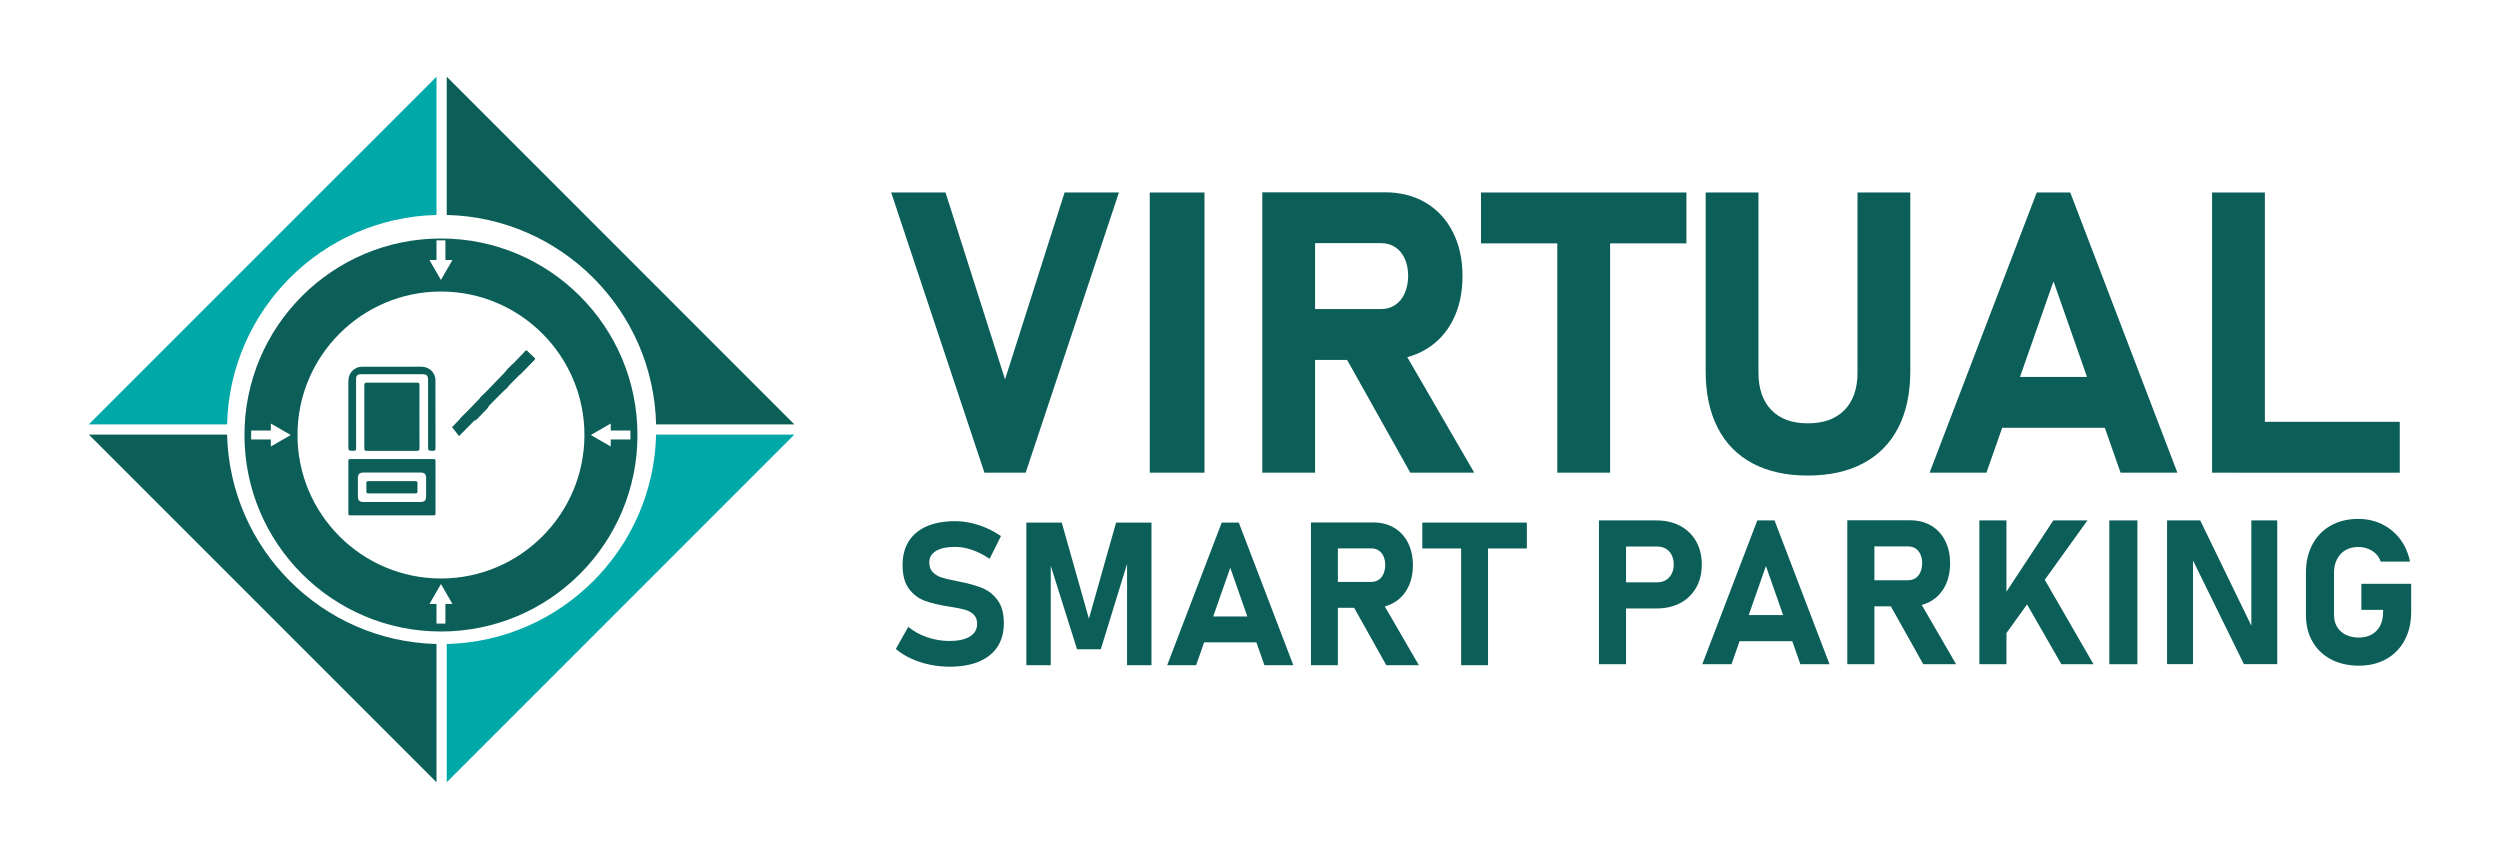 <svg xmlns="http://www.w3.org/2000/svg" xmlns:xlink="http://www.w3.org/1999/xlink" id="Capa_1" x="0px" y="0px" viewBox="0 0 1083.43 372.25" style="enable-background:new 0 0 1083.43 372.25;" xml:space="preserve"><style type="text/css">	.st0{fill:#0B5F58;}	.st1{fill:#00A9A8;}	.st2{fill:#FFFFFF;}	.st3{fill:#00857A;}</style><g>	<g>		<path class="st0" d="M386.21,83.42h23.55l25.8,81l25.81-81h23.55L444.5,204.84h-17.87L386.21,83.42z"></path>		<path class="st0" d="M521.99,204.84h-23.72V83.42h23.72V204.84z"></path>		<path class="st0" d="M547.04,83.34h22.88v121.5h-22.88V83.34z M556.15,133.95h42.26c2.34,0,4.4-0.59,6.18-1.76   c1.78-1.17,3.16-2.84,4.13-5.01c0.97-2.17,1.49-4.68,1.54-7.52c0-2.84-0.49-5.34-1.46-7.52c-0.97-2.17-2.35-3.84-4.13-5.01   c-1.78-1.17-3.87-1.76-6.26-1.76h-42.26V83.34h44.09c6.68,0,12.56,1.51,17.62,4.51c5.07,3.01,8.99,7.25,11.77,12.73   c2.78,5.48,4.18,11.84,4.18,19.08s-1.39,13.6-4.18,19.08c-2.78,5.48-6.72,9.73-11.81,12.73c-5.1,3.01-10.95,4.51-17.58,4.51   h-44.09V133.95z M581.7,152.23l24.47-3.84l32.73,56.45h-27.72L581.7,152.23z"></path>		<path class="st0" d="M641.82,83.42h89.02v22.05h-89.02V83.42z M674.89,93.36h22.88v111.48h-22.88V93.36z"></path>		<path class="st0" d="M759.49,200.79c-6.63-3.53-11.66-8.68-15.12-15.45c-3.45-6.76-5.18-14.91-5.18-24.43V83.42h22.88v78.08   c0,6.96,1.86,12.36,5.59,16.2c3.73,3.84,8.99,5.76,15.78,5.76c6.85,0,12.15-1.92,15.91-5.76c3.76-3.84,5.64-9.24,5.64-16.2V83.42   h22.88v77.49c0,9.52-1.74,17.66-5.22,24.43c-3.48,6.77-8.55,11.92-15.2,15.45c-6.65,3.53-14.66,5.3-24.01,5.3   S766.11,204.33,759.49,200.79z"></path>		<path class="st0" d="M882.66,83.42h14.53l46.43,121.42h-24.63l-29.06-82.92l-29.06,82.92h-24.64L882.66,83.42z M858.53,163.34   h63.88v22.05h-63.88V163.34z"></path>		<path class="st0" d="M958.65,83.42h22.88v121.42h-22.88V83.42z M968.84,182.8h71.15v22.05h-71.15V182.8z"></path>		<path class="st0" d="M402.81,288.02c-2.82-0.6-5.47-1.47-7.95-2.61s-4.7-2.53-6.65-4.14l5.4-9.61c2.38,1.96,5.13,3.46,8.25,4.53   c3.12,1.06,6.32,1.59,9.61,1.59c3.8,0,6.74-0.64,8.84-1.93c2.1-1.29,3.15-3.11,3.15-5.46v-0.04c0-1.64-0.47-2.95-1.4-3.91   c-0.94-0.96-2.15-1.67-3.66-2.13c-1.5-0.45-3.43-0.86-5.78-1.23c-0.08-0.03-0.16-0.04-0.23-0.04c-0.07,0-0.15-0.01-0.23-0.04   l-0.94-0.13c-4.14-0.65-7.57-1.47-10.29-2.44c-2.72-0.98-5.03-2.69-6.93-5.14c-1.9-2.45-2.85-5.93-2.85-10.44v-0.04   c0-4,0.89-7.41,2.68-10.24c1.79-2.83,4.38-4.99,7.78-6.48c3.4-1.49,7.51-2.23,12.33-2.23c2.21,0,4.47,0.26,6.78,0.77   c2.31,0.51,4.57,1.25,6.78,2.21c2.21,0.96,4.31,2.13,6.29,3.49l-4.93,9.86c-2.38-1.64-4.87-2.92-7.46-3.83   c-2.59-0.91-5.08-1.36-7.46-1.36c-3.57,0-6.33,0.59-8.29,1.76c-1.96,1.18-2.93,2.83-2.93,4.95v0.04c0,1.79,0.51,3.2,1.53,4.23   c1.02,1.03,2.28,1.79,3.78,2.27c1.5,0.48,3.61,0.99,6.33,1.53c0.11,0.03,0.23,0.05,0.34,0.06c0.11,0.01,0.23,0.04,0.34,0.06   c0.17,0.03,0.33,0.06,0.49,0.11c0.16,0.04,0.32,0.08,0.49,0.11c3.91,0.77,7.18,1.69,9.8,2.78c2.62,1.09,4.81,2.85,6.57,5.27   c1.76,2.42,2.64,5.73,2.64,9.93v0.09c0,3.94-0.92,7.31-2.76,10.12c-1.84,2.81-4.53,4.94-8.06,6.42   c-3.53,1.47-7.77,2.21-12.73,2.21C408.51,288.91,405.63,288.62,402.81,288.02z"></path>		<path class="st0" d="M483.68,226.47h15.34v61.8h-10.58v-47.99l0.43,2.72l-11.82,38.38h-10.29l-11.82-37.53l0.43-3.57v47.99h-10.58   v-61.8h15.34l11.77,41.66L483.68,226.47z"></path>		<path class="st0" d="M529.46,226.47h7.4l23.63,61.8h-12.54l-14.79-42.21l-14.79,42.21h-12.54L529.46,226.47z M517.18,267.15h32.52   v11.22h-32.52V267.15z"></path>		<path class="st0" d="M568.14,226.43h11.65v61.85h-11.65V226.43z M572.77,252.19h21.51c1.19,0,2.24-0.3,3.15-0.89   s1.61-1.45,2.1-2.55s0.76-2.38,0.79-3.83c0-1.45-0.25-2.72-0.74-3.83s-1.2-1.96-2.1-2.55c-0.91-0.6-1.97-0.89-3.19-0.89h-21.51   v-11.22h22.44c3.4,0,6.39,0.77,8.97,2.3c2.58,1.53,4.58,3.69,5.99,6.48c1.42,2.79,2.13,6.03,2.13,9.71c0,3.68-0.71,6.92-2.13,9.71   c-1.42,2.79-3.42,4.95-6.01,6.48c-2.59,1.53-5.58,2.3-8.95,2.3h-22.44V252.19z M585.78,261.5l12.45-1.96l16.66,28.73h-14.11   L585.78,261.5z"></path>		<path class="st0" d="M616.39,226.47h45.31v11.22h-45.31V226.47z M633.22,231.53h11.65v56.75h-11.65V231.53z"></path>		<path class="st0" d="M692.94,225.53h11.74v62.32h-11.74V225.53z M698.3,252.36h19.93c1.4,0,2.64-0.32,3.71-0.96   c1.07-0.64,1.91-1.55,2.51-2.72c0.6-1.17,0.9-2.51,0.9-4.03c0-1.54-0.29-2.91-0.88-4.09c-0.59-1.18-1.42-2.1-2.49-2.74   c-1.07-0.64-2.32-0.96-3.75-0.96H698.3v-11.32h19.63c3.88,0,7.31,0.79,10.26,2.38c2.96,1.59,5.25,3.82,6.88,6.71   c1.63,2.89,2.44,6.23,2.44,10.03c0,3.8-0.82,7.14-2.44,10.01c-1.63,2.87-3.92,5.09-6.88,6.66c-2.96,1.57-6.38,2.36-10.26,2.36   H698.3V252.36z"></path>		<path class="st0" d="M761.57,225.53h7.46l23.83,62.32h-12.64l-14.92-42.56l-14.92,42.56h-12.65L761.57,225.53z M749.18,266.55   h32.79v11.32h-32.79V266.55z"></path>		<path class="st0" d="M800.57,225.48h11.74v62.37h-11.74V225.48z M805.25,251.46h21.69c1.2,0,2.26-0.3,3.17-0.9   c0.91-0.6,1.62-1.46,2.12-2.57c0.5-1.11,0.76-2.4,0.79-3.86c0-1.46-0.25-2.74-0.75-3.86c-0.5-1.11-1.21-1.97-2.12-2.57   c-0.91-0.6-1.99-0.9-3.21-0.9h-21.69v-11.32h22.63c3.43,0,6.44,0.77,9.05,2.32s4.61,3.72,6.04,6.54c1.43,2.81,2.15,6.08,2.15,9.79   s-0.72,6.98-2.15,9.79c-1.43,2.82-3.45,4.99-6.06,6.54c-2.62,1.54-5.62,2.32-9.02,2.32h-22.63V251.46z M818.36,260.84l12.56-1.97   l16.8,28.98h-14.23L818.36,260.84z"></path>		<path class="st0" d="M857.8,225.53h11.74v62.32H857.8V225.53z M864.87,263.5l24.99-37.98h14.79l-38.28,53.24L864.87,263.5z    M875.24,256.3l10.12-6.39l21.9,37.93h-13.93L875.24,256.3z"></path>		<path class="st0" d="M926.29,287.85h-12.17v-62.32h12.17V287.85z"></path>		<path class="st0" d="M939.15,225.53h14.36l23.19,47.75l-1.03,1.11v-48.86h11.23v62.28h-14.45l-23.1-47.02l1.03-1.11v48.14h-11.23   V225.53z"></path>		<path class="st0" d="M1044.94,253v12.17c0,4.63-0.94,8.71-2.81,12.24c-1.87,3.53-4.52,6.26-7.95,8.19   c-3.43,1.93-7.4,2.89-11.92,2.89c-4.54,0-8.55-0.91-12.02-2.72c-3.47-1.82-6.16-4.38-8.06-7.69c-1.9-3.31-2.85-7.16-2.85-11.53   v-18.39c0-4.63,0.94-8.7,2.81-12.22c1.87-3.51,4.52-6.24,7.95-8.17c3.43-1.93,7.4-2.89,11.92-2.89c3.71,0,7.14,0.76,10.29,2.29   c3.14,1.53,5.76,3.69,7.86,6.49c2.1,2.8,3.52,6.04,4.27,9.73h-12.69c-0.43-1.31-1.14-2.45-2.12-3.41   c-0.98-0.96-2.14-1.69-3.47-2.19c-1.33-0.5-2.71-0.75-4.14-0.75c-2.09,0-3.92,0.46-5.51,1.37c-1.59,0.91-2.81,2.21-3.69,3.9   c-0.87,1.69-1.31,3.63-1.31,5.83v18.39c0,1.94,0.44,3.66,1.33,5.14c0.89,1.49,2.15,2.63,3.77,3.43c1.63,0.8,3.52,1.2,5.66,1.2   c2.11,0,3.97-0.44,5.55-1.31c1.59-0.87,2.81-2.14,3.67-3.79c0.86-1.66,1.29-3.61,1.29-5.87v-1.03h-9.43V253H1044.94z"></path>	</g>	<g>		<path class="st0" d="M191.1,103.36c-47.03,0-85.16,38.13-85.16,85.16s38.13,85.16,85.16,85.16s85.16-38.13,85.16-85.16   S238.13,103.36,191.1,103.36z M189.16,112.69v-8.53h3.87v8.53l3.04,0l-2.49,4.31l-2.49,4.31l-2.49-4.31l-2.49-4.31L189.16,112.69z    M121.69,191.01l-4.31,2.49l0-3.04h-8.53v-3.87h8.53l0-3.04l4.31,2.49l4.31,2.49L121.69,191.01z M193.03,261.73v8.53h-3.87v-8.53   l-3.04,0l2.49-4.31l2.49-4.31l2.49,4.31l2.49,4.31L193.03,261.73z M191.1,250.7c-34.28,0-62.18-27.89-62.18-62.18   s27.89-62.18,62.18-62.18s62.18,27.89,62.18,62.18S225.38,250.7,191.1,250.7z M264.68,193.5l-4.31-2.49l-4.31-2.49l4.31-2.49   l4.31-2.49l0,3.04h8.53v3.87h-8.53L264.68,193.5z"></path>		<path class="st1" d="M193.6,279.09v59.92l150.65-150.67h-59.91C283.18,237.86,243.11,277.92,193.6,279.09z"></path>		<path class="st0" d="M189.17,279.09c-49.52-1.17-89.59-41.23-90.75-90.75H38.49l150.68,150.68V279.09z"></path>		<path class="st1" d="M189.17,93.16V33.24L38.49,183.91h59.93C99.58,134.39,139.65,94.32,189.17,93.16z"></path>		<path class="st0" d="M284.34,183.91h59.91L193.6,33.24v59.92C243.11,94.32,283.17,134.39,284.34,183.91z"></path>		<g>			<polygon class="st0" points="227.65,152.12 195.91,185.12 198.94,188.99 231.67,155.85    "></polygon>			<path class="st0" d="M188.62,163.73c-0.41-2.39-2.62-4.85-6.22-4.82c-8.34,0.07-16.67,0.02-25.01,0.02    c-0.32,0-0.64,0.02-0.95,0.03c-1.26,0.06-2.35,0.56-3.31,1.36c-1.64,1.38-2.16,3.23-2.17,5.27c0,9.15,0,18.29,0,27.44    c0,2.34,0,2.3,2.31,2.34c0.85,0.02,1.07-0.27,1.06-1.09c-0.03-5.01-0.02-10.02-0.02-15.02c0-4.92,0-9.84,0-14.76    c0-1.79,0.53-2.33,2.32-2.33c8.77,0,17.54,0,26.31,0c2.01,0,2.57,0.56,2.57,2.58c0,9.52,0,19.05,0,28.57c0,2.04,0,2,2.08,2.05    c0.85,0.02,1.15-0.19,1.15-1.1c-0.03-9.75-0.02-19.51-0.03-29.26C188.72,164.59,188.7,164.16,188.62,163.73z"></path>			<path class="st0" d="M199.05,183.68c-0.01,0.62,0.95,0.46,1.4,0.79c0.11,0.08,0.27,0.12,0.38,0.2c0.54,0.4,0.71,0.16,0.83-0.4    c0.46-2.2,0.96-4.39,1.36-6.23c-0.95,0.85-2.17,1.82-3.25,2.94C199.11,181.68,199.07,182.76,199.05,183.68z"></path>			<path class="st0" d="M207.99,172.66c-0.71,3.21-1.4,6.42-2.14,9.82c0.34-0.32,0.56-0.5,0.75-0.7c1.43-1.48,2.83-2.98,4.29-4.43    c0.54-0.54,0.85-1.12,1-1.86c0.28-1.47,0.65-2.93,0.97-4.4c0.32-1.46,0.62-2.92,0.82-3.86c-1.6,1.45-3.48,3.14-5.33,4.83    C208.17,172.22,208.04,172.45,207.99,172.66z"></path>			<path class="st0" d="M179.91,208.5c-3.36,0.04-6.71,0.02-10.07,0.02c-3.39,0-6.77,0.01-10.16-0.01c-0.66,0-0.94,0.17-0.91,0.88    c0.05,1.18,0.04,2.37,0,3.56c-0.02,0.63,0.19,0.87,0.84,0.87c6.83-0.02,13.66-0.02,20.49,0c0.67,0,0.84-0.28,0.83-0.89    c-0.03-1.13-0.05-2.26,0.01-3.39C180.97,208.75,180.72,208.49,179.91,208.5z"></path>			<path class="st0" d="M187.55,198.96c-11.81,0-23.62,0-35.42,0c-1.16,0-1.16,0-1.16,1.21c0,7.32,0,14.64,0,21.97    c0,1.2,0,1.2,1.17,1.2c5.9,0,11.81,0,17.71,0c5.88,0,11.75,0,17.63,0c1.25,0,1.26,0,1.26-1.21c0-7.32,0-14.64,0-21.97    C188.73,198.97,188.73,198.96,187.55,198.96z M182.04,217.54c-4.05,0-8.1,0-12.15,0c-4.11,0-8.22,0-12.33,0    c-1.74,0-2.44-0.64-2.46-2.4c-0.04-2.66-0.04-5.33,0-7.99c0.03-1.69,0.74-2.36,2.42-2.36c8.28-0.01,16.55-0.01,24.83,0    c1.6,0,2.31,0.74,2.32,2.36c0.01,2.58,0,5.15,0,7.73C184.66,216.93,184.06,217.54,182.04,217.54z"></path>			<path class="st0" d="M158.94,195.38c7.26-0.03,14.53-0.03,21.79,0c0.84,0,1.08-0.25,1.07-1.08c-0.04-4.57-0.02-9.14-0.02-13.72    c0-4.57-0.01-9.14,0.01-13.72c0-0.76-0.24-1.01-1-1.01c-7.29,0.02-14.58,0.02-21.88,0c-0.81,0-1.02,0.28-1.02,1.07    c0.02,9.14,0.02,18.29,0,27.43C157.89,195.18,158.15,195.39,158.94,195.38z"></path>			<path class="st0" d="M221.98,157.84c-0.31,0.37-0.58,0.8-0.95,1.1c-1.71,1.39-2.64,3.15-2.96,5.36c-0.34,2.3-0.96,4.57-1.36,6.42    c0.94-0.81,2.11-1.8,3.26-2.82c0.24-0.22,0.3-0.56,0.36-0.87c0.62-2.82,1.24-5.65,1.86-8.47    C222.23,158.37,222.36,158.13,221.98,157.84z"></path>			<path class="st0" d="M228.51,152.06c-0.35-0.34-0.56-0.22-0.86,0.06c-0.51,0.49-0.51,1.14-0.64,1.75    c-0.62,2.81-1.24,5.62-1.86,8.44c0.06,0.03,0.13,0.05,0.19,0.08c2.11-2.18,4.22-4.36,6.34-6.53c0.3-0.31,0.25-0.52-0.03-0.79    C230.59,154.07,229.54,153.07,228.51,152.06z"></path>		</g>	</g></g></svg>